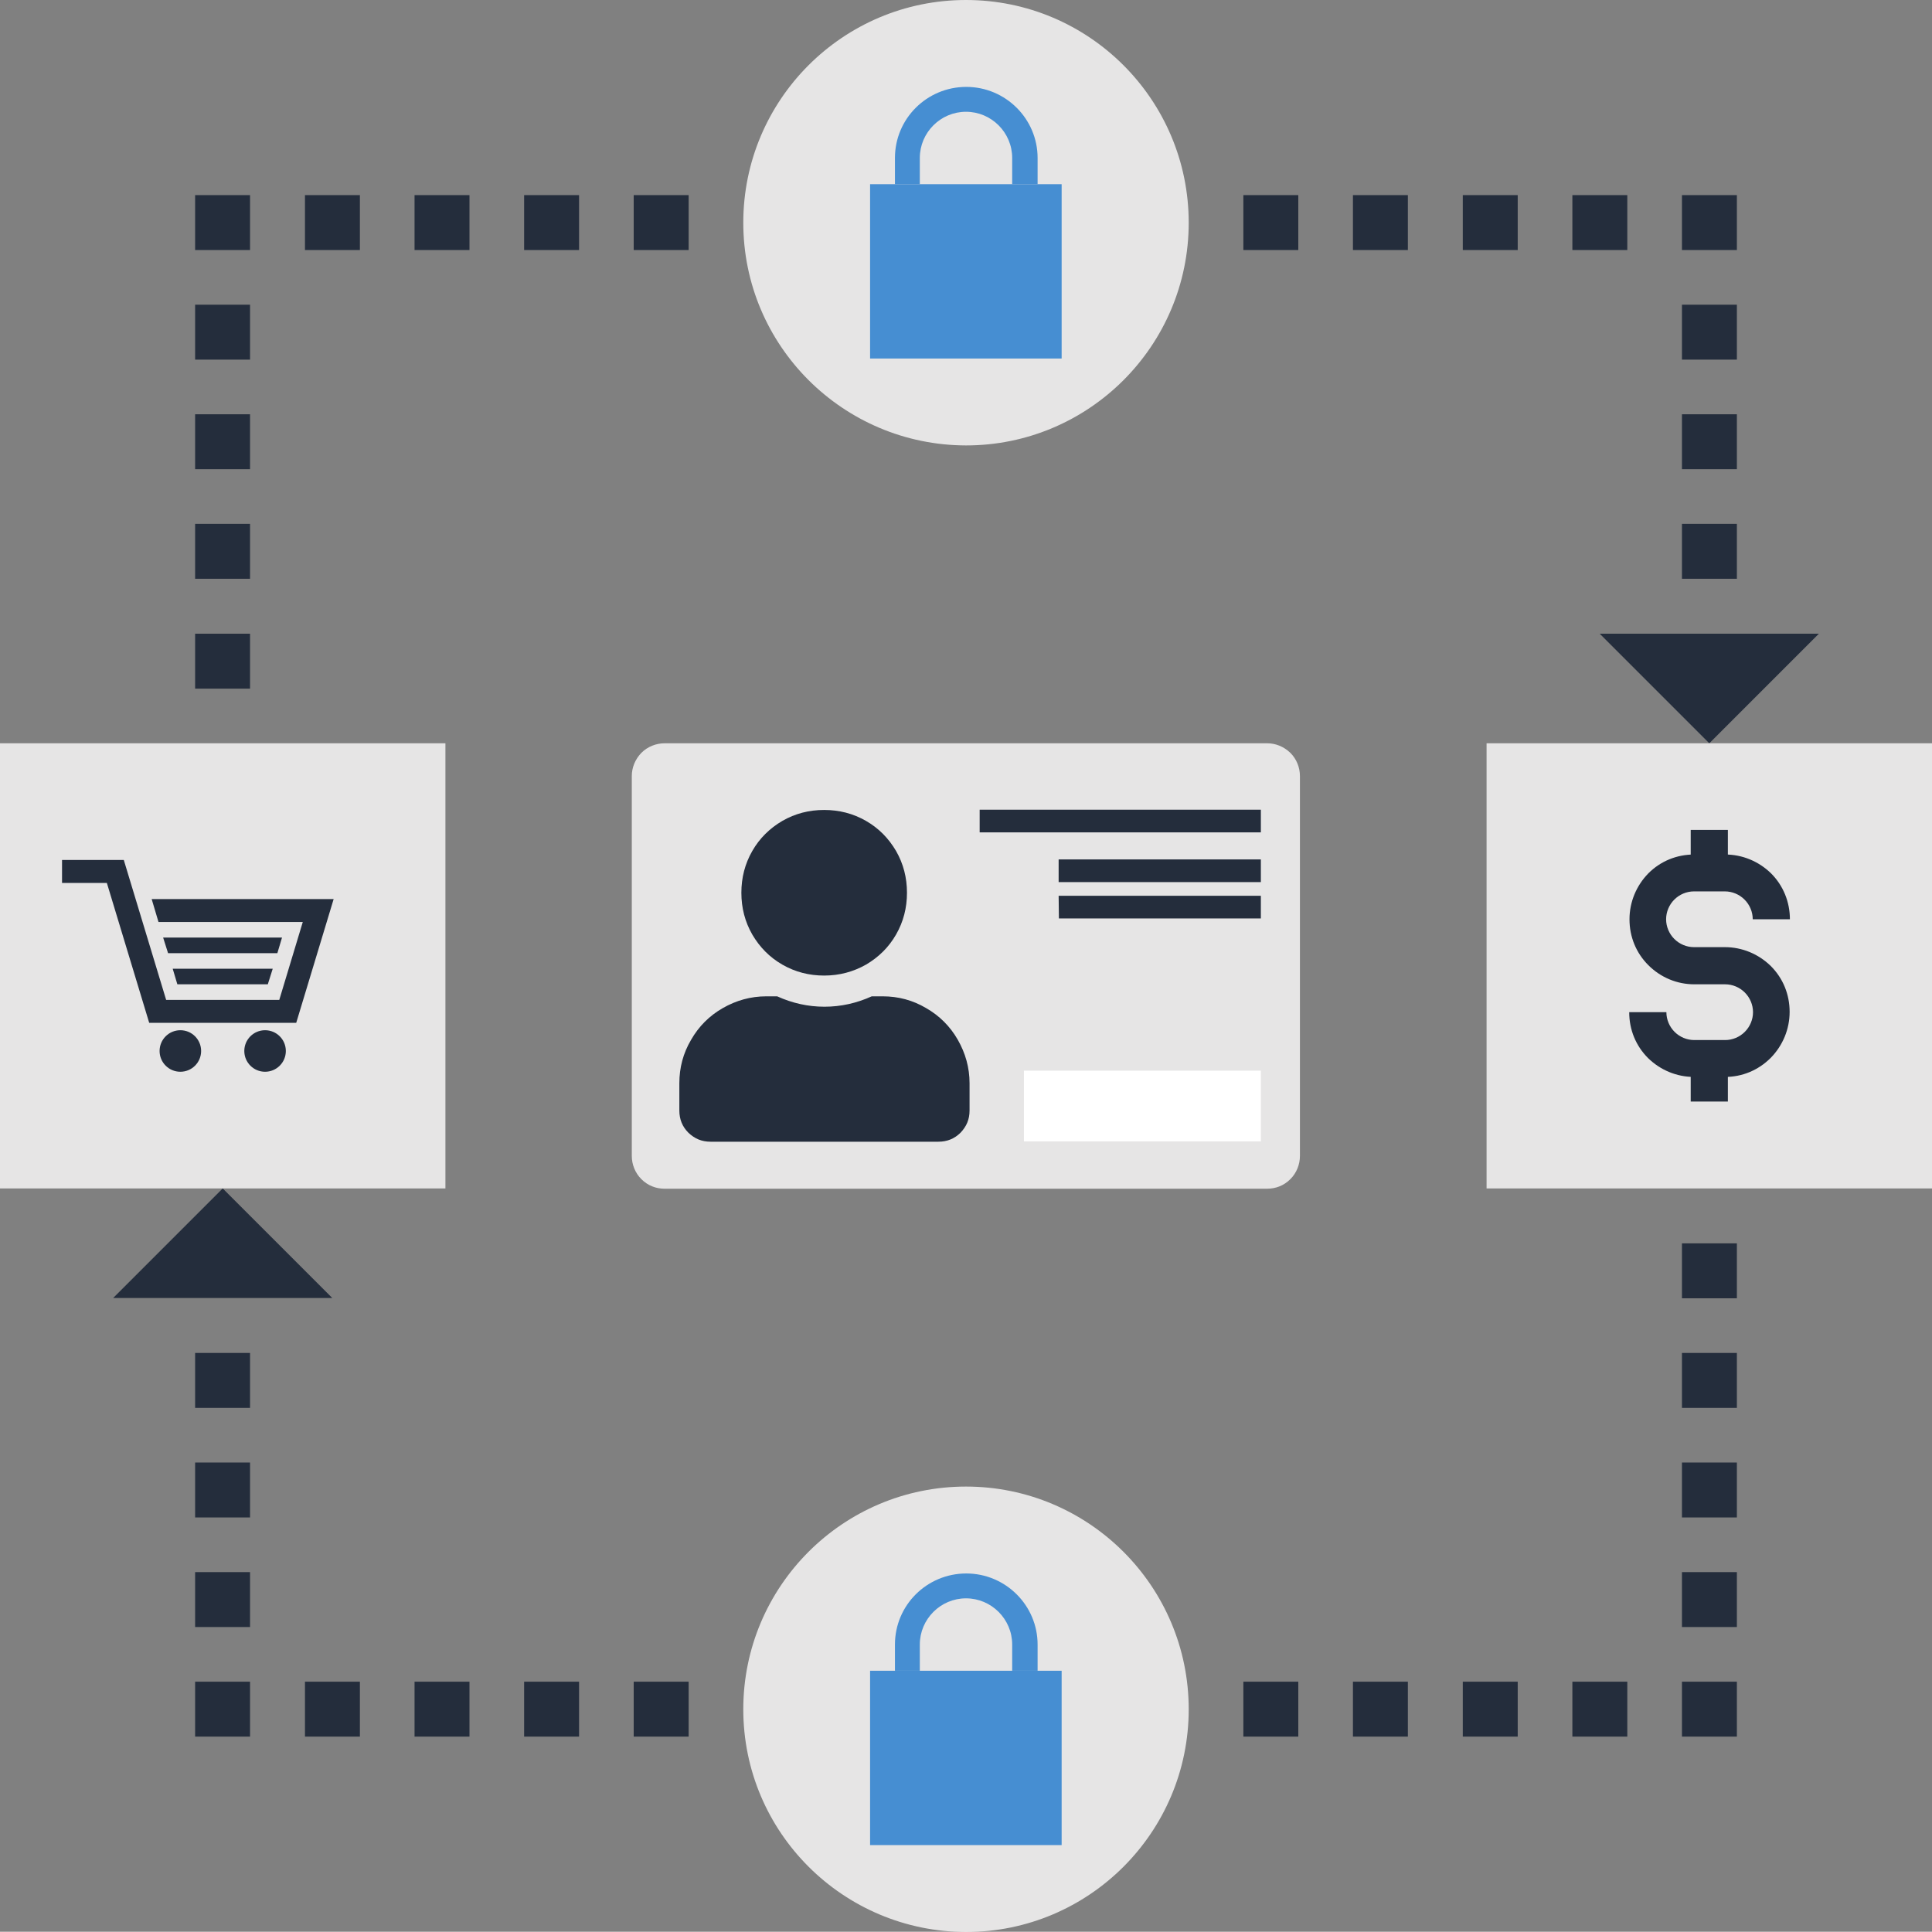 <?xml version="1.0" encoding="utf-8"?>
<!-- Generator: Adobe Illustrator 23.0.1, SVG Export Plug-In . SVG Version: 6.00 Build 0)  -->
<svg version="1.1" id="Ebene_1" xmlns="http://www.w3.org/2000/svg" xmlns:xlink="http://www.w3.org/1999/xlink" x="0px" y="0px"
	 viewBox="0 0 707 706.9" style="enable-background:new 0 0 707 706.9;" xml:space="preserve">
<rect x="0" y="0" width="707" height="706.9" fill="#808080" stroke="none"/>
<style type="text/css">
	.st0{fill:#242D3C;}
	.st1{fill:#E6E5E5;}
	.st2{fill:#468ED2;}
	.st3{fill-rule:evenodd;clip-rule:evenodd;fill:#E6E5E5;}
	.st4{fill-rule:evenodd;clip-rule:evenodd;fill:#242D3C;}
	.st5{fill-rule:evenodd;clip-rule:evenodd;fill:#FFFFFF;}
</style>
<g>
	<g>
		<rect x="71.4" y="71.4" class="st0" width="20.1" height="20.1"/>
		<rect x="111.6" y="71.4" class="st0" width="20.1" height="20.1"/>
		<rect x="151.7" y="71.4" class="st0" width="20.1" height="20.1"/>
		<rect x="191.8" y="71.4" class="st0" width="20.1" height="20.1"/>
		<rect x="231.9" y="71.4" class="st0" width="20.1" height="20.1"/>
		<rect x="71.4" y="111.5" class="st0" width="20.1" height="20.1"/>
		<rect x="71.4" y="151.6" class="st0" width="20.1" height="20.1"/>
		<rect x="71.4" y="191.7" class="st0" width="20.1" height="20.1"/>
		<rect x="71.4" y="231.9" class="st0" width="20.1" height="20.1"/>
	</g>
	<g>
		<path class="st1" d="M272,625.5c0-45,36.5-81.5,81.5-81.5c45,0,81.5,36.5,81.5,81.5c0,45-36.5,81.5-81.5,81.5
			C308.5,706.9,272,670.5,272,625.5z"/>
		<g>
			<path class="st2" d="M370.4,611.4v-9.6c0-9.3-7.6-16.9-16.9-16.9c-9.3,0-16.9,7.6-16.9,16.9v9.6h-9.1v-9.6
				c0-14.4,11.7-26,26.1-26c14.4,0,26.1,11.7,26.1,26v9.6H370.4z"/>
			<rect x="318.4" y="611.4" class="st2" width="70.1" height="63.8"/>
		</g>
	</g>
	<g>
		<rect x="71.4" y="615.4" class="st0" width="20.1" height="20.1"/>
		<rect x="71.4" y="575.3" class="st0" width="20.1" height="20.1"/>
		<rect x="71.4" y="535.2" class="st0" width="20.1" height="20.1"/>
		<rect x="71.4" y="495.1" class="st0" width="20.1" height="20.1"/>
		<rect x="111.6" y="615.4" class="st0" width="20.1" height="20.1"/>
		<rect x="151.7" y="615.4" class="st0" width="20.1" height="20.1"/>
		<rect x="191.8" y="615.4" class="st0" width="20.1" height="20.1"/>
		<rect x="231.9" y="615.4" class="st0" width="20.1" height="20.1"/>
		<polygon class="st0" points="121.6,475 81.5,434.9 41.4,475 		"/>
	</g>
	<g>
		<rect x="615.5" y="615.4" class="st0" width="20.1" height="20.1"/>
		<rect x="575.4" y="615.4" class="st0" width="20.1" height="20.1"/>
		<rect x="535.3" y="615.4" class="st0" width="20.1" height="20.1"/>
		<rect x="495.1" y="615.4" class="st0" width="20.1" height="20.1"/>
		<rect x="455" y="615.4" class="st0" width="20.1" height="20.1"/>
		<rect x="615.5" y="575.3" class="st0" width="20.1" height="20.1"/>
		<rect x="615.5" y="535.2" class="st0" width="20.1" height="20.1"/>
		<rect x="615.5" y="495.1" class="st0" width="20.1" height="20.1"/>
		<rect x="615.5" y="455" class="st0" width="20.1" height="20.1"/>
	</g>
	<g>
		<rect x="615.5" y="71.4" class="st0" width="20.1" height="20.1"/>
		<rect x="615.5" y="111.5" class="st0" width="20.1" height="20.1"/>
		<rect x="615.5" y="151.6" class="st0" width="20.1" height="20.1"/>
		<rect x="615.5" y="191.7" class="st0" width="20.1" height="20.1"/>
		<rect x="575.4" y="71.4" class="st0" width="20.1" height="20.1"/>
		<rect x="535.3" y="71.4" class="st0" width="20.1" height="20.1"/>
		<rect x="495.1" y="71.4" class="st0" width="20.1" height="20.1"/>
		<rect x="455" y="71.4" class="st0" width="20.1" height="20.1"/>
		<polygon class="st0" points="585.4,231.9 625.5,272 665.6,231.9 		"/>
	</g>
	<g>
		<rect y="272" class="st1" width="163" height="162.9"/>
		<g>
			<path class="st0" d="M66,377c-4.2,0-7.6,3.4-7.6,7.6c0,4.2,3.4,7.6,7.6,7.6c4.2,0,7.6-3.4,7.6-7.6C73.6,380.4,70.2,377,66,377z"
				/>
			<path class="st0" d="M97,377c-4.2,0-7.6,3.4-7.6,7.6c0,4.2,3.4,7.6,7.6,7.6c4.2,0,7.6-3.4,7.6-7.6C104.6,380.4,101.2,377,97,377z
				"/>
			<polygon class="st0" points="103.2,343.1 59.7,343.1 61.5,348.8 101.5,348.8 			"/>
			<polygon class="st0" points="98,360.2 99.8,354.5 63.2,354.5 64.9,360.2 			"/>
			<polygon class="st0" points="55.5,329 58,337.4 110.8,337.4 102.2,365.9 60.8,365.9 45.3,314.7 22.7,314.7 22.7,323.1 
				39.1,323.1 54.6,374.3 108.4,374.3 122.1,329 			"/>
		</g>
	</g>
	<g>
		<rect x="544" y="272" class="st1" width="163" height="162.9"/>
		<g>
			<path class="st0" d="M631.2,394.1h-11.3c-6.3,0-12.3-2.5-16.8-6.9c-4.5-4.5-6.9-10.4-6.9-16.8h13.6c0,2.7,1.1,5.3,3,7.2
				c1.9,1.9,4.5,3,7.2,3h11.3c2.7,0,5.3-1.1,7.2-3c1.9-1.9,3-4.5,3-7.2c0-2.7-1.1-5.3-3-7.2c-1.9-1.9-4.5-3-7.2-3h-11.3
				c-6.3,0-12.3-2.5-16.8-7c-4.5-4.5-6.9-10.4-6.9-16.8c0-6.3,2.5-12.3,6.9-16.8c4.5-4.5,10.4-6.9,16.8-6.9h11.3
				c6.3,0,12.3,2.5,16.8,6.9c4.5,4.5,6.9,10.5,6.9,16.8h-13.6c0-2.7-1.1-5.3-3-7.2c-1.9-1.9-4.5-3-7.2-3h-11.3c-2.7,0-5.3,1.1-7.2,3
				c-1.9,1.9-3,4.5-3,7.2c0,2.7,1.1,5.3,3,7.2c1.9,1.9,4.5,3,7.2,3h11.3c6.3,0,12.3,2.5,16.8,6.9c4.5,4.5,6.9,10.4,6.9,16.8
				c0,6.3-2.5,12.3-6.9,16.8C643.4,391.7,637.5,394.1,631.2,394.1z"/>
			<rect x="618.7" y="303.7" class="st0" width="13.6" height="15.8"/>
			<rect x="618.7" y="387.3" class="st0" width="13.6" height="15.8"/>
		</g>
	</g>
	<g>
		<path class="st3" d="M463.7,272c3.1,0,6.1,1.2,8.5,3.5c2.3,2.3,3.5,5.4,3.5,8.5l0,139c0,3.1-1.2,6.2-3.5,8.5
			c-2.4,2.4-5.4,3.5-8.5,3.5H243.2c-3.1,0-6.1-1.1-8.5-3.5c-2.3-2.3-3.5-5.4-3.5-8.5l0-139c0-3.1,1.2-6.1,3.5-8.5
			c2.3-2.3,5.4-3.5,8.5-3.5H463.7z"/>
		<g>
			<rect x="358.5" y="296.3" class="st4" width="102.9" height="8.3"/>
			<polygon class="st4" points="461.4,322.8 387.4,322.8 387.4,314.5 461.4,314.5 			"/>
			<polygon class="st4" points="461.4,336.1 387.5,336.1 387.4,327.8 461.4,327.8 			"/>
		</g>
		<rect x="374.7" y="391.8" class="st5" width="86.7" height="25.9"/>
		<g>
			<path class="st0" d="M323,364.6c5.7,0,11,1.4,15.9,4.3c4.9,2.8,8.8,6.7,11.6,11.6c2.8,4.9,4.3,10.2,4.3,15.9v10
				c0,3.2-1.1,5.8-3.3,8.1c-2.2,2.2-4.9,3.3-8.1,3.3h-83.4c-3.2,0-5.8-1.1-8.1-3.3c-2.2-2.2-3.3-4.9-3.3-8.1v-10
				c0-5.7,1.4-11,4.3-15.9c2.8-4.9,6.7-8.8,11.6-11.6c4.9-2.8,10.2-4.3,15.9-4.3h4c5.5,2.5,11.3,3.8,17.3,3.8c6,0,11.8-1.3,17.3-3.8
				H323z M301.6,357c-5.5,0-10.6-1.3-15.3-4c-4.7-2.7-8.3-6.4-11-11c-2.7-4.7-4-9.8-4-15.3s1.3-10.6,4-15.3c2.7-4.7,6.4-8.3,11-11
				c4.7-2.7,9.8-4,15.3-4s10.6,1.3,15.3,4c4.7,2.7,8.3,6.4,11,11c2.7,4.7,4,9.8,4,15.3s-1.3,10.6-4,15.3c-2.7,4.7-6.4,8.3-11,11
				C312.3,355.6,307.2,357,301.6,357z"/>
		</g>
	</g>
	<g>
		<path class="st1" d="M272,81.5c0-45,36.5-81.5,81.5-81.5c45,0,81.5,36.5,81.5,81.5c0,45-36.5,81.5-81.5,81.5
			C308.5,162.9,272,126.5,272,81.5z"/>
		<g>
			<path class="st2" d="M370.4,67.4v-9.6c0-9.3-7.6-16.9-16.9-16.9c-9.3,0-16.9,7.6-16.9,16.9v9.6h-9.1v-9.6c0-14.4,11.7-26,26.1-26
				c14.4,0,26.1,11.7,26.1,26v9.6H370.4z"/>
			<rect x="318.4" y="67.4" class="st2" width="70.1" height="63.8"/>
		</g>
	</g>
</g>
</svg>
